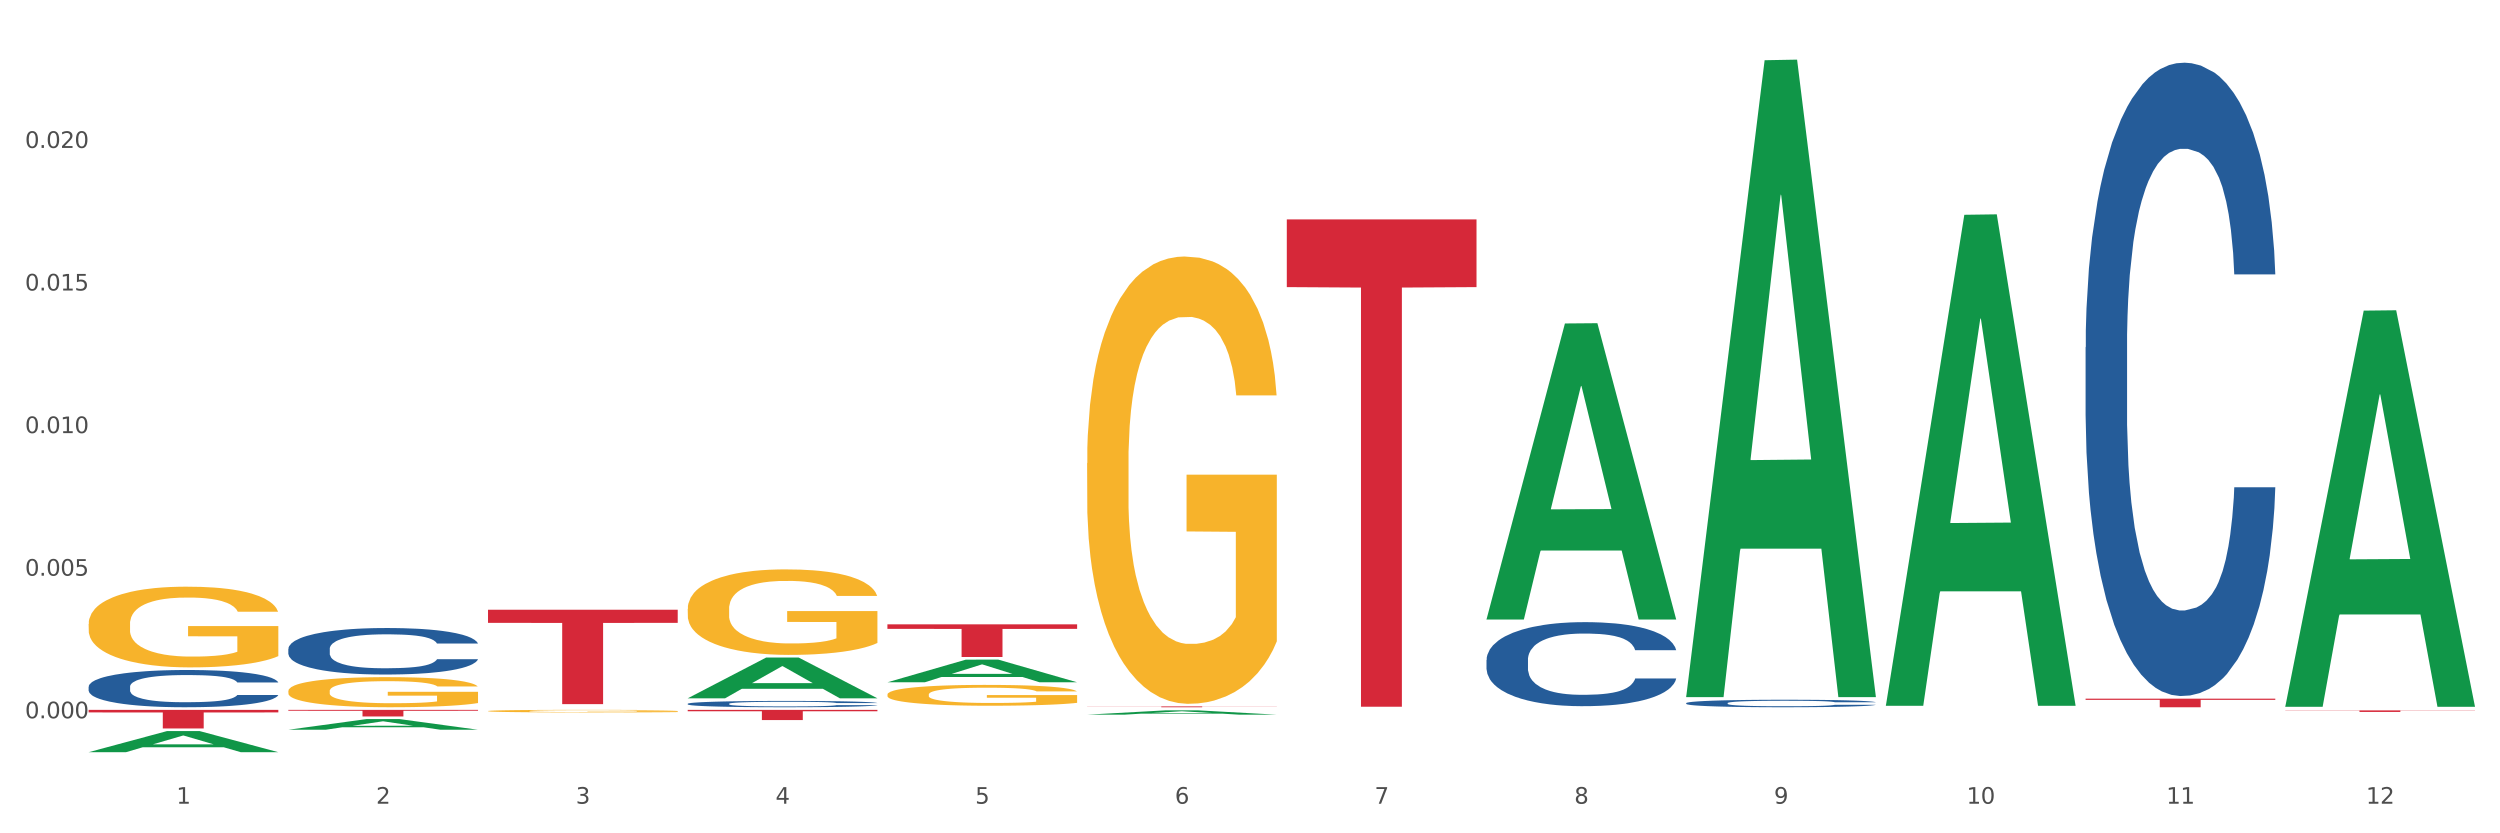 <?xml version="1.0" encoding="utf-8" standalone="no"?>
<!DOCTYPE svg PUBLIC "-//W3C//DTD SVG 1.1//EN"
  "http://www.w3.org/Graphics/SVG/1.1/DTD/svg11.dtd">
<svg xmlns:xlink="http://www.w3.org/1999/xlink" width="1080pt" height="360pt" viewBox="0 0 1080 360" xmlns="http://www.w3.org/2000/svg" version="1.1">
 <rect x="0" y="0" width="1080" height="360" fill="#333333" stroke="none"/>
 <defs>
  <style type="text/css">*{stroke-linejoin: round; stroke-linecap: butt}</style>
 </defs>
 <g id="figure_1">
  <g id="patch_1">
   <path d="M 0 360 
L 1080 360 
L 1080 0 
L 0 0 
z
" style="fill: #ffffff; stroke: #ffffff; stroke-linejoin: miter"/>
  </g>
  <g id="axes_1">
   <g id="matplotlib.axis_1">
    <g id="xtick_1">
     <g id="text_1">
      <!-- 1 -->
      <g style="fill: #4d4d4d" transform="translate(76.207 347.204) scale(0.096 -0.096)">
       <defs>
        <path id="DejaVuSans-31" d="M 794 531 
L 1825 531 
L 1825 4091 
L 703 3866 
L 703 4441 
L 1819 4666 
L 2450 4666 
L 2450 531 
L 3481 531 
L 3481 0 
L 794 0 
L 794 531 
z
" transform="scale(0.016)"/>
       </defs>
       <use xlink:href="#DejaVuSans-31"/>
      </g>
     </g>
    </g>
    <g id="xtick_2">
     <g id="text_2">
      <!-- 2 -->
      <g style="fill: #4d4d4d" transform="translate(162.476 347.204) scale(0.096 -0.096)">
       <defs>
        <path id="DejaVuSans-32" d="M 1228 531 
L 3431 531 
L 3431 0 
L 469 0 
L 469 531 
Q 828 903 1448 1529 
Q 2069 2156 2228 2338 
Q 2531 2678 2651 2914 
Q 2772 3150 2772 3378 
Q 2772 3750 2511 3984 
Q 2250 4219 1831 4219 
Q 1534 4219 1204 4116 
Q 875 4013 500 3803 
L 500 4441 
Q 881 4594 1212 4672 
Q 1544 4750 1819 4750 
Q 2544 4750 2975 4387 
Q 3406 4025 3406 3419 
Q 3406 3131 3298 2873 
Q 3191 2616 2906 2266 
Q 2828 2175 2409 1742 
Q 1991 1309 1228 531 
z
" transform="scale(0.016)"/>
       </defs>
       <use xlink:href="#DejaVuSans-32"/>
      </g>
     </g>
    </g>
    <g id="xtick_3">
     <g id="text_3">
      <!-- 3 -->
      <g style="fill: #4d4d4d" transform="translate(248.745 347.204) scale(0.096 -0.096)">
       <defs>
        <path id="DejaVuSans-33" d="M 2597 2516 
Q 3050 2419 3304 2112 
Q 3559 1806 3559 1356 
Q 3559 666 3084 287 
Q 2609 -91 1734 -91 
Q 1441 -91 1130 -33 
Q 819 25 488 141 
L 488 750 
Q 750 597 1062 519 
Q 1375 441 1716 441 
Q 2309 441 2620 675 
Q 2931 909 2931 1356 
Q 2931 1769 2642 2001 
Q 2353 2234 1838 2234 
L 1294 2234 
L 1294 2753 
L 1863 2753 
Q 2328 2753 2575 2939 
Q 2822 3125 2822 3475 
Q 2822 3834 2567 4026 
Q 2313 4219 1838 4219 
Q 1578 4219 1281 4162 
Q 984 4106 628 3988 
L 628 4550 
Q 988 4650 1302 4700 
Q 1616 4750 1894 4750 
Q 2613 4750 3031 4423 
Q 3450 4097 3450 3541 
Q 3450 3153 3228 2886 
Q 3006 2619 2597 2516 
z
" transform="scale(0.016)"/>
       </defs>
       <use xlink:href="#DejaVuSans-33"/>
      </g>
     </g>
    </g>
    <g id="xtick_4">
     <g id="text_4">
      <!-- 4 -->
      <g style="fill: #4d4d4d" transform="translate(335.014 347.204) scale(0.096 -0.096)">
       <defs>
        <path id="DejaVuSans-34" d="M 2419 4116 
L 825 1625 
L 2419 1625 
L 2419 4116 
z
M 2253 4666 
L 3047 4666 
L 3047 1625 
L 3713 1625 
L 3713 1100 
L 3047 1100 
L 3047 0 
L 2419 0 
L 2419 1100 
L 313 1100 
L 313 1709 
L 2253 4666 
z
" transform="scale(0.016)"/>
       </defs>
       <use xlink:href="#DejaVuSans-34"/>
      </g>
     </g>
    </g>
    <g id="xtick_5">
     <g id="text_5">
      <!-- 5 -->
      <g style="fill: #4d4d4d" transform="translate(421.284 347.204) scale(0.096 -0.096)">
       <defs>
        <path id="DejaVuSans-35" d="M 691 4666 
L 3169 4666 
L 3169 4134 
L 1269 4134 
L 1269 2991 
Q 1406 3038 1543 3061 
Q 1681 3084 1819 3084 
Q 2600 3084 3056 2656 
Q 3513 2228 3513 1497 
Q 3513 744 3044 326 
Q 2575 -91 1722 -91 
Q 1428 -91 1123 -41 
Q 819 9 494 109 
L 494 744 
Q 775 591 1075 516 
Q 1375 441 1709 441 
Q 2250 441 2565 725 
Q 2881 1009 2881 1497 
Q 2881 1984 2565 2268 
Q 2250 2553 1709 2553 
Q 1456 2553 1204 2497 
Q 953 2441 691 2322 
L 691 4666 
z
" transform="scale(0.016)"/>
       </defs>
       <use xlink:href="#DejaVuSans-35"/>
      </g>
     </g>
    </g>
    <g id="xtick_6">
     <g id="text_6">
      <!-- 6 -->
      <g style="fill: #4d4d4d" transform="translate(507.553 347.204) scale(0.096 -0.096)">
       <defs>
        <path id="DejaVuSans-36" d="M 2113 2584 
Q 1688 2584 1439 2293 
Q 1191 2003 1191 1497 
Q 1191 994 1439 701 
Q 1688 409 2113 409 
Q 2538 409 2786 701 
Q 3034 994 3034 1497 
Q 3034 2003 2786 2293 
Q 2538 2584 2113 2584 
z
M 3366 4563 
L 3366 3988 
Q 3128 4100 2886 4159 
Q 2644 4219 2406 4219 
Q 1781 4219 1451 3797 
Q 1122 3375 1075 2522 
Q 1259 2794 1537 2939 
Q 1816 3084 2150 3084 
Q 2853 3084 3261 2657 
Q 3669 2231 3669 1497 
Q 3669 778 3244 343 
Q 2819 -91 2113 -91 
Q 1303 -91 875 529 
Q 447 1150 447 2328 
Q 447 3434 972 4092 
Q 1497 4750 2381 4750 
Q 2619 4750 2861 4703 
Q 3103 4656 3366 4563 
z
" transform="scale(0.016)"/>
       </defs>
       <use xlink:href="#DejaVuSans-36"/>
      </g>
     </g>
    </g>
    <g id="xtick_7">
     <g id="text_7">
      <!-- 7 -->
      <g style="fill: #4d4d4d" transform="translate(593.822 347.204) scale(0.096 -0.096)">
       <defs>
        <path id="DejaVuSans-37" d="M 525 4666 
L 3525 4666 
L 3525 4397 
L 1831 0 
L 1172 0 
L 2766 4134 
L 525 4134 
L 525 4666 
z
" transform="scale(0.016)"/>
       </defs>
       <use xlink:href="#DejaVuSans-37"/>
      </g>
     </g>
    </g>
    <g id="xtick_8">
     <g id="text_8">
      <!-- 8 -->
      <g style="fill: #4d4d4d" transform="translate(680.091 347.204) scale(0.096 -0.096)">
       <defs>
        <path id="DejaVuSans-38" d="M 2034 2216 
Q 1584 2216 1326 1975 
Q 1069 1734 1069 1313 
Q 1069 891 1326 650 
Q 1584 409 2034 409 
Q 2484 409 2743 651 
Q 3003 894 3003 1313 
Q 3003 1734 2745 1975 
Q 2488 2216 2034 2216 
z
M 1403 2484 
Q 997 2584 770 2862 
Q 544 3141 544 3541 
Q 544 4100 942 4425 
Q 1341 4750 2034 4750 
Q 2731 4750 3128 4425 
Q 3525 4100 3525 3541 
Q 3525 3141 3298 2862 
Q 3072 2584 2669 2484 
Q 3125 2378 3379 2068 
Q 3634 1759 3634 1313 
Q 3634 634 3220 271 
Q 2806 -91 2034 -91 
Q 1263 -91 848 271 
Q 434 634 434 1313 
Q 434 1759 690 2068 
Q 947 2378 1403 2484 
z
M 1172 3481 
Q 1172 3119 1398 2916 
Q 1625 2713 2034 2713 
Q 2441 2713 2670 2916 
Q 2900 3119 2900 3481 
Q 2900 3844 2670 4047 
Q 2441 4250 2034 4250 
Q 1625 4250 1398 4047 
Q 1172 3844 1172 3481 
z
" transform="scale(0.016)"/>
       </defs>
       <use xlink:href="#DejaVuSans-38"/>
      </g>
     </g>
    </g>
    <g id="xtick_9">
     <g id="text_9">
      <!-- 9 -->
      <g style="fill: #4d4d4d" transform="translate(766.361 347.204) scale(0.096 -0.096)">
       <defs>
        <path id="DejaVuSans-39" d="M 703 97 
L 703 672 
Q 941 559 1184 500 
Q 1428 441 1663 441 
Q 2288 441 2617 861 
Q 2947 1281 2994 2138 
Q 2813 1869 2534 1725 
Q 2256 1581 1919 1581 
Q 1219 1581 811 2004 
Q 403 2428 403 3163 
Q 403 3881 828 4315 
Q 1253 4750 1959 4750 
Q 2769 4750 3195 4129 
Q 3622 3509 3622 2328 
Q 3622 1225 3098 567 
Q 2575 -91 1691 -91 
Q 1453 -91 1209 -44 
Q 966 3 703 97 
z
M 1959 2075 
Q 2384 2075 2632 2365 
Q 2881 2656 2881 3163 
Q 2881 3666 2632 3958 
Q 2384 4250 1959 4250 
Q 1534 4250 1286 3958 
Q 1038 3666 1038 3163 
Q 1038 2656 1286 2365 
Q 1534 2075 1959 2075 
z
" transform="scale(0.016)"/>
       </defs>
       <use xlink:href="#DejaVuSans-39"/>
      </g>
     </g>
    </g>
    <g id="xtick_10">
     <g id="text_10">
      <!-- 10 -->
      <g style="fill: #4d4d4d" transform="translate(849.576 347.204) scale(0.096 -0.096)">
       <defs>
        <path id="DejaVuSans-30" d="M 2034 4250 
Q 1547 4250 1301 3770 
Q 1056 3291 1056 2328 
Q 1056 1369 1301 889 
Q 1547 409 2034 409 
Q 2525 409 2770 889 
Q 3016 1369 3016 2328 
Q 3016 3291 2770 3770 
Q 2525 4250 2034 4250 
z
M 2034 4750 
Q 2819 4750 3233 4129 
Q 3647 3509 3647 2328 
Q 3647 1150 3233 529 
Q 2819 -91 2034 -91 
Q 1250 -91 836 529 
Q 422 1150 422 2328 
Q 422 3509 836 4129 
Q 1250 4750 2034 4750 
z
" transform="scale(0.016)"/>
       </defs>
       <use xlink:href="#DejaVuSans-31"/>
       <use xlink:href="#DejaVuSans-30" transform="translate(63.623 0)"/>
      </g>
     </g>
    </g>
    <g id="xtick_11">
     <g id="text_11">
      <!-- 11 -->
      <g style="fill: #4d4d4d" transform="translate(935.845 347.204) scale(0.096 -0.096)">
       <use xlink:href="#DejaVuSans-31"/>
       <use xlink:href="#DejaVuSans-31" transform="translate(63.623 0)"/>
      </g>
     </g>
    </g>
    <g id="xtick_12">
     <g id="text_12">
      <!-- 12 -->
      <g style="fill: #4d4d4d" transform="translate(1022.114 347.204) scale(0.096 -0.096)">
       <use xlink:href="#DejaVuSans-31"/>
       <use xlink:href="#DejaVuSans-32" transform="translate(63.623 0)"/>
      </g>
     </g>
    </g>
    <g id="xtick_13"/>
    <g id="xtick_14"/>
    <g id="xtick_15"/>
    <g id="xtick_16"/>
    <g id="xtick_17"/>
    <g id="xtick_18"/>
    <g id="xtick_19"/>
    <g id="xtick_20"/>
    <g id="xtick_21"/>
    <g id="xtick_22"/>
    <g id="xtick_23"/>
   </g>
   <g id="matplotlib.axis_2">
    <g id="ytick_1">
     <g id="text_13">
      <!-- 0.000 -->
      <g style="fill: #4d4d4d" transform="translate(10.8 310.301) scale(0.096 -0.096)">
       <defs>
        <path id="DejaVuSans-2e" d="M 684 794 
L 1344 794 
L 1344 0 
L 684 0 
L 684 794 
z
" transform="scale(0.016)"/>
       </defs>
       <use xlink:href="#DejaVuSans-30"/>
       <use xlink:href="#DejaVuSans-2e" transform="translate(63.623 0)"/>
       <use xlink:href="#DejaVuSans-30" transform="translate(95.41 0)"/>
       <use xlink:href="#DejaVuSans-30" transform="translate(159.033 0)"/>
       <use xlink:href="#DejaVuSans-30" transform="translate(222.656 0)"/>
      </g>
     </g>
    </g>
    <g id="ytick_2">
     <g id="text_14">
      <!-- 0.005 -->
      <g style="fill: #4d4d4d" transform="translate(10.8 248.702) scale(0.096 -0.096)">
       <use xlink:href="#DejaVuSans-30"/>
       <use xlink:href="#DejaVuSans-2e" transform="translate(63.623 0)"/>
       <use xlink:href="#DejaVuSans-30" transform="translate(95.41 0)"/>
       <use xlink:href="#DejaVuSans-30" transform="translate(159.033 0)"/>
       <use xlink:href="#DejaVuSans-35" transform="translate(222.656 0)"/>
      </g>
     </g>
    </g>
    <g id="ytick_3">
     <g id="text_15">
      <!-- 0.010 -->
      <g style="fill: #4d4d4d" transform="translate(10.8 187.102) scale(0.096 -0.096)">
       <use xlink:href="#DejaVuSans-30"/>
       <use xlink:href="#DejaVuSans-2e" transform="translate(63.623 0)"/>
       <use xlink:href="#DejaVuSans-30" transform="translate(95.41 0)"/>
       <use xlink:href="#DejaVuSans-31" transform="translate(159.033 0)"/>
       <use xlink:href="#DejaVuSans-30" transform="translate(222.656 0)"/>
      </g>
     </g>
    </g>
    <g id="ytick_4">
     <g id="text_16">
      <!-- 0.015 -->
      <g style="fill: #4d4d4d" transform="translate(10.8 125.502) scale(0.096 -0.096)">
       <use xlink:href="#DejaVuSans-30"/>
       <use xlink:href="#DejaVuSans-2e" transform="translate(63.623 0)"/>
       <use xlink:href="#DejaVuSans-30" transform="translate(95.41 0)"/>
       <use xlink:href="#DejaVuSans-31" transform="translate(159.033 0)"/>
       <use xlink:href="#DejaVuSans-35" transform="translate(222.656 0)"/>
      </g>
     </g>
    </g>
    <g id="ytick_5">
     <g id="text_17">
      <!-- 0.020 -->
      <g style="fill: #4d4d4d" transform="translate(10.8 63.902) scale(0.096 -0.096)">
       <use xlink:href="#DejaVuSans-30"/>
       <use xlink:href="#DejaVuSans-2e" transform="translate(63.623 0)"/>
       <use xlink:href="#DejaVuSans-30" transform="translate(95.41 0)"/>
       <use xlink:href="#DejaVuSans-32" transform="translate(159.033 0)"/>
       <use xlink:href="#DejaVuSans-30" transform="translate(222.656 0)"/>
      </g>
     </g>
    </g>
    <g id="ytick_6"/>
    <g id="ytick_7"/>
    <g id="ytick_8"/>
    <g id="ytick_9"/>
    <g id="ytick_10"/>
   </g>
   <g id="PolyCollection_1">
    <path d="M 38.283 324.932 
L 38.367 324.924 
L 72.164 315.819 
L 86.189 315.81 
L 120.239 324.95 
L 104.017 324.95 
L 96.666 322.821 
L 61.771 322.821 
L 61.518 322.856 
L 54.421 324.95 
L 38.283 324.95 
L 38.283 324.932 
L 66.165 321.551 
L 92.272 321.543 
L 79.345 317.758 
L 79.176 317.741 
L 79.007 317.767 
L 66.08 321.543 
L 66.165 321.551 
L 38.283 324.932 
z
" clip-path="url(#pb886f29ac8)" style="fill: #109648"/>
    <path d="M 297.091 263.046 
L 297.187 263.013 
L 297.187 261.798 
L 297.381 260.752 
L 298.348 258.222 
L 299.8 256.13 
L 300.864 255.016 
L 301.929 254.105 
L 303.186 253.194 
L 304.735 252.249 
L 307.541 250.866 
L 309.282 250.157 
L 311.411 249.415 
L 315.282 248.335 
L 318.088 247.728 
L 320.99 247.222 
L 325.732 246.615 
L 328.828 246.345 
L 332.118 246.142 
L 336.085 246.007 
L 339.084 245.973 
L 345.664 246.075 
L 351.276 246.378 
L 353.986 246.615 
L 357.469 247.019 
L 359.307 247.289 
L 362.307 247.829 
L 365.403 248.538 
L 367.532 249.145 
L 370.725 250.292 
L 373.144 251.44 
L 375.369 252.857 
L 376.531 253.835 
L 377.401 254.746 
L 378.176 255.792 
L 378.95 257.445 
L 361.533 257.445 
L 360.855 256.265 
L 359.791 255.151 
L 358.243 254.071 
L 356.888 253.397 
L 354.566 252.553 
L 352.437 252.013 
L 350.212 251.608 
L 347.503 251.271 
L 345.374 251.102 
L 342.374 250.967 
L 336.472 251.001 
L 332.505 251.271 
L 329.796 251.608 
L 328.054 251.912 
L 326.506 252.249 
L 324.764 252.722 
L 322.732 253.43 
L 321.281 254.071 
L 319.829 254.881 
L 318.668 255.691 
L 317.604 256.636 
L 316.733 257.648 
L 316.056 258.694 
L 315.475 259.976 
L 314.991 262.102 
L 314.991 266.724 
L 315.185 267.77 
L 315.669 269.154 
L 316.249 270.2 
L 317.217 271.448 
L 318.088 272.292 
L 319.732 273.506 
L 321.571 274.518 
L 323.022 275.16 
L 324.474 275.699 
L 326.989 276.442 
L 329.796 277.049 
L 332.215 277.42 
L 335.504 277.758 
L 337.73 277.893 
L 339.665 277.96 
L 344.406 277.96 
L 347.793 277.859 
L 351.567 277.623 
L 354.469 277.319 
L 356.888 276.948 
L 359.598 276.34 
L 361.339 275.767 
L 361.339 268.715 
L 340.052 268.681 
L 340.052 263.991 
L 379.046 263.991 
L 379.046 277.758 
L 377.401 278.466 
L 375.563 279.107 
L 373.628 279.681 
L 370.725 280.389 
L 367.242 281.064 
L 364.145 281.537 
L 360.855 281.942 
L 356.985 282.313 
L 351.954 282.65 
L 348.857 282.785 
L 344.987 282.886 
L 340.439 282.92 
L 336.472 282.853 
L 332.602 282.684 
L 328.538 282.38 
L 324.57 281.942 
L 321.571 281.503 
L 318.571 280.963 
L 315.378 280.254 
L 312.863 279.58 
L 310.927 278.972 
L 308.799 278.196 
L 306.476 277.184 
L 304.735 276.273 
L 303.186 275.328 
L 301.542 274.114 
L 300.38 273.068 
L 299.219 271.752 
L 298.542 270.773 
L 297.768 269.255 
L 297.187 267.129 
L 297.091 263.046 
z
" clip-path="url(#pb886f29ac8)" style="fill: #f7b32b"/>
    <path d="M 469.629 200.104 
L 469.726 199.928 
L 469.726 193.574 
L 469.919 188.103 
L 470.887 174.867 
L 472.338 163.925 
L 473.403 158.101 
L 474.467 153.336 
L 475.725 148.571 
L 477.273 143.63 
L 480.079 136.394 
L 481.821 132.688 
L 483.95 128.805 
L 487.82 123.158 
L 490.626 119.981 
L 493.529 117.334 
L 498.27 114.157 
L 501.366 112.745 
L 504.656 111.687 
L 508.623 110.981 
L 511.623 110.804 
L 518.203 111.334 
L 523.815 112.922 
L 526.524 114.157 
L 530.007 116.275 
L 531.846 117.687 
L 534.845 120.511 
L 537.942 124.217 
L 540.07 127.393 
L 543.263 133.394 
L 545.682 139.394 
L 547.908 146.807 
L 549.069 151.925 
L 549.94 156.69 
L 550.714 162.161 
L 551.488 170.808 
L 534.071 170.808 
L 533.394 164.631 
L 532.33 158.807 
L 530.781 153.16 
L 529.427 149.63 
L 527.104 145.218 
L 524.976 142.394 
L 522.75 140.277 
L 520.041 138.512 
L 517.912 137.629 
L 514.913 136.924 
L 509.01 137.1 
L 505.043 138.512 
L 502.334 140.277 
L 500.592 141.865 
L 499.044 143.63 
L 497.302 146.101 
L 495.27 149.807 
L 493.819 153.16 
L 492.368 157.396 
L 491.207 161.631 
L 490.142 166.573 
L 489.271 171.867 
L 488.594 177.338 
L 488.013 184.044 
L 487.53 195.163 
L 487.53 219.341 
L 487.723 224.812 
L 488.207 232.048 
L 488.788 237.519 
L 489.755 244.048 
L 490.626 248.461 
L 492.271 254.814 
L 494.109 260.108 
L 495.561 263.462 
L 497.012 266.285 
L 499.528 270.168 
L 502.334 273.345 
L 504.753 275.286 
L 508.043 277.051 
L 510.268 277.757 
L 512.203 278.11 
L 516.945 278.11 
L 520.331 277.58 
L 524.105 276.345 
L 527.008 274.756 
L 529.427 272.815 
L 532.136 269.638 
L 533.878 266.638 
L 533.878 229.753 
L 512.59 229.577 
L 512.59 205.046 
L 551.585 205.046 
L 551.585 277.051 
L 549.94 280.757 
L 548.101 284.11 
L 546.166 287.11 
L 543.263 290.816 
L 539.78 294.346 
L 536.684 296.817 
L 533.394 298.935 
L 529.523 300.876 
L 524.492 302.641 
L 521.396 303.347 
L 517.525 303.876 
L 512.978 304.053 
L 509.01 303.7 
L 505.14 302.817 
L 501.076 301.229 
L 497.109 298.935 
L 494.109 296.64 
L 491.11 293.817 
L 487.917 290.11 
L 485.401 286.581 
L 483.466 283.404 
L 481.337 279.345 
L 479.015 274.051 
L 477.273 269.285 
L 475.725 264.344 
L 474.08 257.991 
L 472.919 252.52 
L 471.758 245.637 
L 471.08 240.519 
L 470.306 232.577 
L 469.726 221.459 
L 469.629 200.104 
z
" clip-path="url(#pb886f29ac8)" style="fill: #f7b32b"/>
    <path d="M 987.244 306.887 
L 1069.2 306.887 
L 1069.2 306.98 
L 1036.961 306.98 
L 1036.961 307.555 
L 1019.289 307.555 
L 1019.289 306.98 
L 987.244 306.98 
L 987.244 306.887 
L 987.244 306.887 
z
" clip-path="url(#pb886f29ac8)" style="fill: #d62839"/>
    <path d="M 900.975 301.816 
L 982.931 301.816 
L 982.931 302.332 
L 950.692 302.336 
L 950.692 305.531 
L 933.019 305.531 
L 933.019 302.336 
L 900.975 302.332 
L 900.975 301.82 
L 900.975 301.816 
z
" clip-path="url(#pb886f29ac8)" style="fill: #d62839"/>
    <path d="M 555.898 94.771 
L 637.854 94.771 
L 637.854 124.03 
L 605.615 124.228 
L 605.615 305.318 
L 587.943 305.318 
L 587.943 124.228 
L 555.898 124.03 
L 555.898 94.969 
L 555.898 94.771 
z
" clip-path="url(#pb886f29ac8)" style="fill: #d62839"/>
    <path d="M 469.629 305.176 
L 551.585 305.176 
L 551.585 305.225 
L 519.346 305.226 
L 519.346 305.531 
L 501.673 305.531 
L 501.673 305.226 
L 469.629 305.225 
L 469.629 305.176 
L 469.629 305.176 
z
" clip-path="url(#pb886f29ac8)" style="fill: #d62839"/>
    <path d="M 383.36 269.715 
L 465.316 269.715 
L 465.316 271.677 
L 433.077 271.69 
L 433.077 283.831 
L 415.404 283.831 
L 415.404 271.69 
L 383.36 271.677 
L 383.36 269.729 
L 383.36 269.715 
z
" clip-path="url(#pb886f29ac8)" style="fill: #d62839"/>
    <path d="M 297.091 306.654 
L 379.046 306.654 
L 379.046 307.266 
L 346.808 307.271 
L 346.808 311.059 
L 329.135 311.059 
L 329.135 307.271 
L 297.091 307.266 
L 297.091 306.658 
L 297.091 306.654 
z
" clip-path="url(#pb886f29ac8)" style="fill: #d62839"/>
    <path d="M 210.821 307.172 
L 210.918 307.171 
L 210.918 307.134 
L 211.112 307.102 
L 212.079 307.025 
L 213.531 306.962 
L 214.595 306.928 
L 215.659 306.901 
L 216.917 306.873 
L 218.465 306.844 
L 221.271 306.803 
L 223.013 306.781 
L 225.142 306.759 
L 229.012 306.726 
L 231.818 306.707 
L 234.721 306.692 
L 239.462 306.674 
L 242.559 306.665 
L 245.849 306.659 
L 249.816 306.655 
L 252.815 306.654 
L 259.395 306.657 
L 265.007 306.666 
L 267.716 306.674 
L 271.2 306.686 
L 273.038 306.694 
L 276.038 306.71 
L 279.134 306.732 
L 281.263 306.75 
L 284.456 306.785 
L 286.875 306.82 
L 289.1 306.863 
L 290.261 306.893 
L 291.132 306.92 
L 291.906 306.952 
L 292.68 307.002 
L 275.264 307.002 
L 274.586 306.966 
L 273.522 306.932 
L 271.974 306.9 
L 270.619 306.879 
L 268.297 306.854 
L 266.168 306.837 
L 263.943 306.825 
L 261.233 306.815 
L 259.105 306.81 
L 256.105 306.806 
L 250.203 306.807 
L 246.236 306.815 
L 243.526 306.825 
L 241.785 306.834 
L 240.236 306.844 
L 238.495 306.859 
L 236.463 306.88 
L 235.011 306.9 
L 233.56 306.924 
L 232.399 306.949 
L 231.335 306.977 
L 230.464 307.008 
L 229.786 307.04 
L 229.206 307.079 
L 228.722 307.143 
L 228.722 307.283 
L 228.916 307.315 
L 229.399 307.357 
L 229.98 307.389 
L 230.947 307.426 
L 231.818 307.452 
L 233.463 307.489 
L 235.302 307.519 
L 236.753 307.539 
L 238.204 307.555 
L 240.72 307.578 
L 243.526 307.596 
L 245.945 307.607 
L 249.235 307.618 
L 251.461 307.622 
L 253.396 307.624 
L 258.137 307.624 
L 261.524 307.621 
L 265.297 307.614 
L 268.2 307.604 
L 270.619 307.593 
L 273.328 307.575 
L 275.07 307.557 
L 275.07 307.344 
L 253.783 307.343 
L 253.783 307.2 
L 292.777 307.2 
L 292.777 307.618 
L 291.132 307.639 
L 289.294 307.659 
L 287.359 307.676 
L 284.456 307.697 
L 280.972 307.718 
L 277.876 307.732 
L 274.586 307.744 
L 270.716 307.756 
L 265.684 307.766 
L 262.588 307.77 
L 258.718 307.773 
L 254.17 307.774 
L 250.203 307.772 
L 246.332 307.767 
L 242.268 307.758 
L 238.301 307.744 
L 235.302 307.731 
L 232.302 307.715 
L 229.109 307.693 
L 226.593 307.673 
L 224.658 307.654 
L 222.529 307.631 
L 220.207 307.6 
L 218.465 307.573 
L 216.917 307.544 
L 215.272 307.507 
L 214.111 307.475 
L 212.95 307.436 
L 212.273 307.406 
L 211.499 307.36 
L 210.918 307.295 
L 210.821 307.172 
z
" clip-path="url(#pb886f29ac8)" style="fill: #f7b32b"/>
    <path d="M 210.821 263.405 
L 292.777 263.405 
L 292.777 269.071 
L 260.539 269.109 
L 260.539 304.176 
L 242.866 304.176 
L 242.866 269.109 
L 210.821 269.071 
L 210.821 263.443 
L 210.821 263.405 
z
" clip-path="url(#pb886f29ac8)" style="fill: #d62839"/>
    <path d="M 38.283 306.654 
L 120.239 306.654 
L 120.239 307.77 
L 88 307.778 
L 88 314.687 
L 70.327 314.687 
L 70.327 307.778 
L 38.283 307.77 
L 38.283 306.662 
L 38.283 306.654 
z
" clip-path="url(#pb886f29ac8)" style="fill: #d62839"/>
    <path d="M 38.283 296.669 
L 38.38 296.655 
L 38.38 296.243 
L 38.67 295.685 
L 39.736 294.656 
L 41.092 293.877 
L 43.417 292.966 
L 44.677 292.584 
L 46.324 292.158 
L 49.714 291.467 
L 53.589 290.879 
L 56.302 290.556 
L 58.336 290.35 
L 62.889 289.983 
L 65.505 289.821 
L 68.217 289.689 
L 70.542 289.601 
L 74.417 289.498 
L 77.517 289.454 
L 81.101 289.439 
L 84.105 289.454 
L 88.076 289.513 
L 93.889 289.689 
L 96.117 289.792 
L 99.12 289.968 
L 102.22 290.203 
L 104.739 290.438 
L 107.645 290.776 
L 110.648 291.217 
L 113.554 291.776 
L 115.589 292.29 
L 117.236 292.834 
L 118.689 293.495 
L 119.754 294.215 
L 120.239 294.818 
L 102.511 294.818 
L 102.026 294.274 
L 101.058 293.686 
L 100.089 293.289 
L 99.023 292.966 
L 97.376 292.599 
L 95.923 292.363 
L 93.501 292.084 
L 91.273 291.908 
L 89.433 291.805 
L 87.205 291.717 
L 82.458 291.629 
L 79.067 291.629 
L 76.936 291.658 
L 74.32 291.732 
L 72.092 291.834 
L 69.477 292.011 
L 67.442 292.202 
L 65.408 292.452 
L 64.245 292.628 
L 62.502 292.951 
L 61.339 293.216 
L 59.789 293.671 
L 58.917 293.995 
L 57.367 294.832 
L 56.689 295.45 
L 56.399 295.876 
L 56.205 296.346 
L 56.205 298.638 
L 56.786 299.667 
L 57.27 300.108 
L 58.045 300.608 
L 59.498 301.254 
L 61.63 301.886 
L 63.858 302.342 
L 65.698 302.621 
L 67.442 302.827 
L 69.186 302.988 
L 71.317 303.135 
L 73.061 303.223 
L 75.677 303.312 
L 78.776 303.356 
L 81.198 303.356 
L 86.139 303.282 
L 88.367 303.209 
L 90.498 303.106 
L 92.823 302.944 
L 94.664 302.768 
L 95.73 302.636 
L 97.473 302.356 
L 98.83 302.063 
L 99.992 301.725 
L 100.767 301.431 
L 101.639 300.99 
L 102.317 300.49 
L 102.511 300.226 
L 120.239 300.226 
L 119.851 300.755 
L 119.173 301.269 
L 117.817 301.96 
L 116.751 302.356 
L 115.104 302.841 
L 113.361 303.253 
L 110.939 303.708 
L 108.711 304.046 
L 106.386 304.34 
L 103.867 304.605 
L 99.314 304.972 
L 97.667 305.075 
L 94.18 305.251 
L 91.467 305.354 
L 87.495 305.457 
L 83.426 305.516 
L 79.164 305.531 
L 75.386 305.501 
L 71.22 305.413 
L 68.605 305.325 
L 65.698 305.193 
L 62.308 304.987 
L 59.111 304.737 
L 56.108 304.443 
L 53.299 304.105 
L 50.683 303.723 
L 47.292 303.091 
L 44.774 302.474 
L 42.933 301.901 
L 41.674 301.416 
L 40.414 300.799 
L 39.736 300.373 
L 38.67 299.344 
L 38.283 298.389 
L 38.283 296.669 
z
" clip-path="url(#pb886f29ac8)" style="fill: #255c99"/>
    <path d="M 38.283 269.557 
L 38.38 269.526 
L 38.38 268.379 
L 38.573 267.392 
L 39.541 265.003 
L 40.992 263.029 
L 42.057 261.978 
L 43.121 261.118 
L 44.379 260.258 
L 45.927 259.366 
L 48.733 258.06 
L 50.475 257.392 
L 52.603 256.691 
L 56.474 255.672 
L 59.28 255.099 
L 62.183 254.621 
L 66.924 254.048 
L 70.02 253.793 
L 73.31 253.602 
L 77.277 253.474 
L 80.277 253.443 
L 86.857 253.538 
L 92.469 253.825 
L 95.178 254.048 
L 98.661 254.43 
L 100.5 254.685 
L 103.499 255.194 
L 106.596 255.863 
L 108.724 256.436 
L 111.917 257.519 
L 114.336 258.602 
L 116.562 259.939 
L 117.723 260.863 
L 118.594 261.723 
L 119.368 262.71 
L 120.142 264.271 
L 102.725 264.271 
L 102.048 263.156 
L 100.983 262.105 
L 99.435 261.086 
L 98.081 260.449 
L 95.758 259.653 
L 93.63 259.143 
L 91.404 258.761 
L 88.695 258.443 
L 86.566 258.283 
L 83.567 258.156 
L 77.664 258.188 
L 73.697 258.443 
L 70.988 258.761 
L 69.246 259.048 
L 67.698 259.366 
L 65.956 259.812 
L 63.924 260.481 
L 62.473 261.086 
L 61.022 261.85 
L 59.86 262.615 
L 58.796 263.506 
L 57.925 264.462 
L 57.248 265.449 
L 56.667 266.659 
L 56.184 268.666 
L 56.184 273.029 
L 56.377 274.016 
L 56.861 275.322 
L 57.441 276.309 
L 58.409 277.487 
L 59.28 278.284 
L 60.925 279.43 
L 62.763 280.385 
L 64.215 280.991 
L 65.666 281.5 
L 68.182 282.201 
L 70.988 282.774 
L 73.407 283.124 
L 76.697 283.443 
L 78.922 283.57 
L 80.857 283.634 
L 85.599 283.634 
L 88.985 283.538 
L 92.759 283.315 
L 95.662 283.029 
L 98.081 282.678 
L 100.79 282.105 
L 102.532 281.564 
L 102.532 274.908 
L 81.244 274.876 
L 81.244 270.449 
L 120.239 270.449 
L 120.239 283.443 
L 118.594 284.112 
L 116.755 284.717 
L 114.82 285.258 
L 111.917 285.927 
L 108.434 286.564 
L 105.338 287.01 
L 102.048 287.392 
L 98.177 287.742 
L 93.146 288.061 
L 90.05 288.188 
L 86.179 288.284 
L 81.631 288.315 
L 77.664 288.252 
L 73.794 288.093 
L 69.73 287.806 
L 65.763 287.392 
L 62.763 286.978 
L 59.764 286.468 
L 56.571 285.8 
L 54.055 285.163 
L 52.12 284.589 
L 49.991 283.857 
L 47.669 282.901 
L 45.927 282.042 
L 44.379 281.15 
L 42.734 280.003 
L 41.573 279.016 
L 40.412 277.774 
L 39.734 276.85 
L 38.96 275.417 
L 38.38 273.411 
L 38.283 269.557 
z
" clip-path="url(#pb886f29ac8)" style="fill: #f7b32b"/>
    <path d="M 124.552 280.334 
L 124.649 280.315 
L 124.649 279.801 
L 124.94 279.104 
L 126.005 277.819 
L 127.362 276.847 
L 129.687 275.709 
L 130.946 275.231 
L 132.593 274.699 
L 135.983 273.837 
L 139.858 273.102 
L 142.571 272.699 
L 144.605 272.442 
L 149.158 271.983 
L 151.774 271.781 
L 154.486 271.616 
L 156.811 271.506 
L 160.686 271.377 
L 163.786 271.322 
L 167.371 271.304 
L 170.374 271.322 
L 174.346 271.396 
L 180.158 271.616 
L 182.386 271.744 
L 185.389 271.965 
L 188.489 272.258 
L 191.008 272.552 
L 193.914 272.974 
L 196.917 273.525 
L 199.824 274.222 
L 201.858 274.864 
L 203.505 275.543 
L 204.958 276.369 
L 206.024 277.269 
L 206.508 278.021 
L 188.78 278.021 
L 188.296 277.342 
L 187.327 276.608 
L 186.358 276.112 
L 185.292 275.709 
L 183.646 275.25 
L 182.192 274.956 
L 179.771 274.607 
L 177.543 274.387 
L 175.702 274.259 
L 173.474 274.149 
L 168.727 274.039 
L 165.336 274.039 
L 163.205 274.075 
L 160.589 274.167 
L 158.361 274.295 
L 155.746 274.516 
L 153.711 274.754 
L 151.677 275.066 
L 150.515 275.287 
L 148.771 275.69 
L 147.608 276.021 
L 146.058 276.59 
L 145.186 276.993 
L 143.636 278.04 
L 142.958 278.81 
L 142.668 279.343 
L 142.474 279.93 
L 142.474 282.793 
L 143.055 284.078 
L 143.54 284.628 
L 144.315 285.252 
L 145.768 286.06 
L 147.899 286.849 
L 150.127 287.418 
L 151.968 287.767 
L 153.711 288.024 
L 155.455 288.226 
L 157.586 288.409 
L 159.33 288.519 
L 161.946 288.63 
L 165.046 288.685 
L 167.468 288.685 
L 172.408 288.593 
L 174.636 288.501 
L 176.768 288.373 
L 179.092 288.171 
L 180.933 287.95 
L 181.999 287.785 
L 183.742 287.437 
L 185.099 287.069 
L 186.261 286.647 
L 187.036 286.28 
L 187.908 285.73 
L 188.586 285.106 
L 188.78 284.775 
L 206.508 284.775 
L 206.12 285.436 
L 205.442 286.078 
L 204.086 286.941 
L 203.02 287.437 
L 201.374 288.042 
L 199.63 288.556 
L 197.208 289.125 
L 194.98 289.547 
L 192.655 289.914 
L 190.136 290.245 
L 185.583 290.703 
L 183.936 290.832 
L 180.449 291.052 
L 177.736 291.181 
L 173.764 291.309 
L 169.696 291.383 
L 165.433 291.401 
L 161.655 291.364 
L 157.49 291.254 
L 154.874 291.144 
L 151.968 290.979 
L 148.577 290.722 
L 145.38 290.41 
L 142.377 290.043 
L 139.568 289.621 
L 136.952 289.143 
L 133.562 288.354 
L 131.043 287.583 
L 129.202 286.868 
L 127.943 286.262 
L 126.683 285.491 
L 126.005 284.959 
L 124.94 283.674 
L 124.552 282.481 
L 124.552 280.334 
z
" clip-path="url(#pb886f29ac8)" style="fill: #255c99"/>
    <path d="M 297.091 304.027 
L 297.187 304.024 
L 297.187 303.954 
L 297.478 303.86 
L 298.544 303.685 
L 299.9 303.553 
L 302.225 303.398 
L 303.484 303.334 
L 305.131 303.261 
L 308.522 303.144 
L 312.397 303.044 
L 315.109 302.989 
L 317.144 302.954 
L 321.697 302.892 
L 324.312 302.865 
L 327.025 302.842 
L 329.35 302.827 
L 333.225 302.81 
L 336.325 302.802 
L 339.909 302.8 
L 342.912 302.802 
L 346.884 302.812 
L 352.697 302.842 
L 354.925 302.86 
L 357.928 302.89 
L 361.028 302.929 
L 363.546 302.969 
L 366.453 303.027 
L 369.456 303.102 
L 372.362 303.196 
L 374.396 303.284 
L 376.043 303.376 
L 377.496 303.488 
L 378.562 303.61 
L 379.046 303.713 
L 361.318 303.713 
L 360.834 303.62 
L 359.865 303.521 
L 358.896 303.453 
L 357.831 303.398 
L 356.184 303.336 
L 354.731 303.296 
L 352.309 303.249 
L 350.081 303.219 
L 348.24 303.201 
L 346.012 303.186 
L 341.265 303.171 
L 337.875 303.171 
L 335.744 303.176 
L 333.128 303.189 
L 330.9 303.206 
L 328.284 303.236 
L 326.25 303.269 
L 324.215 303.311 
L 323.053 303.341 
L 321.309 303.396 
L 320.147 303.441 
L 318.597 303.518 
L 317.725 303.573 
L 316.175 303.715 
L 315.497 303.82 
L 315.206 303.892 
L 315.012 303.972 
L 315.012 304.361 
L 315.594 304.536 
L 316.078 304.61 
L 316.853 304.695 
L 318.306 304.805 
L 320.437 304.912 
L 322.665 304.989 
L 324.506 305.037 
L 326.25 305.072 
L 327.994 305.099 
L 330.125 305.124 
L 331.869 305.139 
L 334.484 305.154 
L 337.584 305.162 
L 340.006 305.162 
L 344.947 305.149 
L 347.175 305.137 
L 349.306 305.119 
L 351.631 305.092 
L 353.472 305.062 
L 354.537 305.039 
L 356.281 304.992 
L 357.637 304.942 
L 358.8 304.885 
L 359.575 304.835 
L 360.446 304.76 
L 361.125 304.675 
L 361.318 304.63 
L 379.046 304.63 
L 378.659 304.72 
L 377.981 304.807 
L 376.625 304.925 
L 375.559 304.992 
L 373.912 305.074 
L 372.168 305.144 
L 369.746 305.221 
L 367.518 305.279 
L 365.193 305.329 
L 362.675 305.374 
L 358.121 305.436 
L 356.475 305.453 
L 352.987 305.483 
L 350.275 305.501 
L 346.303 305.518 
L 342.234 305.528 
L 337.972 305.531 
L 334.194 305.526 
L 330.028 305.511 
L 327.412 305.496 
L 324.506 305.473 
L 321.115 305.438 
L 317.919 305.396 
L 314.916 305.346 
L 312.106 305.289 
L 309.491 305.224 
L 306.1 305.117 
L 303.581 305.012 
L 301.741 304.915 
L 300.481 304.832 
L 299.222 304.728 
L 298.544 304.655 
L 297.478 304.481 
L 297.091 304.319 
L 297.091 304.027 
z
" clip-path="url(#pb886f29ac8)" style="fill: #255c99"/>
    <path d="M 642.167 285.077 
L 642.264 285.044 
L 642.264 284.115 
L 642.555 282.855 
L 643.621 280.534 
L 644.977 278.777 
L 647.302 276.721 
L 648.561 275.859 
L 650.208 274.897 
L 653.599 273.339 
L 657.474 272.012 
L 660.186 271.283 
L 662.22 270.819 
L 666.774 269.99 
L 669.389 269.625 
L 672.102 269.327 
L 674.427 269.128 
L 678.302 268.895 
L 681.402 268.796 
L 684.986 268.763 
L 687.989 268.796 
L 691.961 268.929 
L 697.773 269.327 
L 700.001 269.559 
L 703.005 269.957 
L 706.105 270.487 
L 708.623 271.018 
L 711.53 271.78 
L 714.533 272.775 
L 717.439 274.035 
L 719.473 275.196 
L 721.12 276.422 
L 722.573 277.915 
L 723.639 279.539 
L 724.123 280.899 
L 706.395 280.899 
L 705.911 279.672 
L 704.942 278.346 
L 703.973 277.45 
L 702.908 276.721 
L 701.261 275.892 
L 699.808 275.361 
L 697.386 274.731 
L 695.158 274.333 
L 693.317 274.101 
L 691.089 273.902 
L 686.342 273.703 
L 682.952 273.703 
L 680.82 273.77 
L 678.205 273.936 
L 675.977 274.168 
L 673.361 274.566 
L 671.327 274.997 
L 669.292 275.56 
L 668.13 275.958 
L 666.386 276.688 
L 665.224 277.285 
L 663.674 278.313 
L 662.802 279.042 
L 661.252 280.932 
L 660.574 282.325 
L 660.283 283.286 
L 660.089 284.347 
L 660.089 289.52 
L 660.67 291.841 
L 661.155 292.836 
L 661.93 293.963 
L 663.383 295.422 
L 665.514 296.848 
L 667.742 297.876 
L 669.583 298.506 
L 671.327 298.97 
L 673.07 299.335 
L 675.202 299.667 
L 676.945 299.866 
L 679.561 300.065 
L 682.661 300.164 
L 685.083 300.164 
L 690.023 299.998 
L 692.252 299.833 
L 694.383 299.6 
L 696.708 299.236 
L 698.548 298.838 
L 699.614 298.539 
L 701.358 297.909 
L 702.714 297.246 
L 703.876 296.484 
L 704.651 295.82 
L 705.523 294.826 
L 706.201 293.698 
L 706.395 293.101 
L 724.123 293.101 
L 723.736 294.295 
L 723.058 295.456 
L 721.701 297.014 
L 720.636 297.909 
L 718.989 299.004 
L 717.245 299.932 
L 714.823 300.96 
L 712.595 301.723 
L 710.27 302.386 
L 707.751 302.983 
L 703.198 303.812 
L 701.551 304.044 
L 698.064 304.442 
L 695.351 304.674 
L 691.38 304.906 
L 687.311 305.039 
L 683.048 305.072 
L 679.27 305.005 
L 675.105 304.806 
L 672.489 304.607 
L 669.583 304.309 
L 666.192 303.845 
L 662.995 303.281 
L 659.992 302.618 
L 657.183 301.855 
L 654.567 300.993 
L 651.177 299.567 
L 648.658 298.175 
L 646.817 296.881 
L 645.558 295.787 
L 644.299 294.395 
L 643.621 293.433 
L 642.555 291.112 
L 642.167 288.957 
L 642.167 285.077 
z
" clip-path="url(#pb886f29ac8)" style="fill: #255c99"/>
    <path d="M 728.437 303.745 
L 728.534 303.742 
L 728.534 303.659 
L 728.824 303.547 
L 729.89 303.34 
L 731.246 303.183 
L 733.571 302.999 
L 734.83 302.922 
L 736.477 302.836 
L 739.868 302.697 
L 743.743 302.579 
L 746.455 302.514 
L 748.49 302.472 
L 753.043 302.398 
L 755.658 302.366 
L 758.371 302.339 
L 760.696 302.321 
L 764.571 302.301 
L 767.671 302.292 
L 771.255 302.289 
L 774.258 302.292 
L 778.23 302.303 
L 784.043 302.339 
L 786.271 302.36 
L 789.274 302.395 
L 792.374 302.443 
L 794.892 302.49 
L 797.799 302.558 
L 800.802 302.647 
L 803.708 302.759 
L 805.742 302.863 
L 807.389 302.973 
L 808.842 303.106 
L 809.908 303.251 
L 810.392 303.372 
L 792.664 303.372 
L 792.18 303.263 
L 791.211 303.144 
L 790.243 303.064 
L 789.177 302.999 
L 787.53 302.925 
L 786.077 302.878 
L 783.655 302.822 
L 781.427 302.786 
L 779.586 302.765 
L 777.358 302.748 
L 772.611 302.73 
L 769.221 302.73 
L 767.09 302.736 
L 764.474 302.751 
L 762.246 302.771 
L 759.63 302.807 
L 757.596 302.845 
L 755.561 302.896 
L 754.399 302.931 
L 752.655 302.996 
L 751.493 303.05 
L 749.943 303.141 
L 749.071 303.206 
L 747.521 303.375 
L 746.843 303.5 
L 746.552 303.585 
L 746.358 303.68 
L 746.358 304.142 
L 746.94 304.349 
L 747.424 304.438 
L 748.199 304.539 
L 749.652 304.669 
L 751.783 304.796 
L 754.011 304.888 
L 755.852 304.944 
L 757.596 304.986 
L 759.34 305.018 
L 761.471 305.048 
L 763.215 305.066 
L 765.83 305.084 
L 768.93 305.092 
L 771.352 305.092 
L 776.293 305.078 
L 778.521 305.063 
L 780.652 305.042 
L 782.977 305.01 
L 784.818 304.974 
L 785.883 304.947 
L 787.627 304.891 
L 788.983 304.832 
L 790.146 304.764 
L 790.921 304.705 
L 791.793 304.616 
L 792.471 304.515 
L 792.664 304.462 
L 810.392 304.462 
L 810.005 304.568 
L 809.327 304.672 
L 807.971 304.811 
L 806.905 304.891 
L 805.258 304.989 
L 803.514 305.072 
L 801.092 305.164 
L 798.864 305.232 
L 796.539 305.291 
L 794.021 305.344 
L 789.468 305.418 
L 787.821 305.439 
L 784.333 305.474 
L 781.621 305.495 
L 777.649 305.516 
L 773.58 305.528 
L 769.318 305.531 
L 765.54 305.525 
L 761.374 305.507 
L 758.758 305.489 
L 755.852 305.463 
L 752.461 305.421 
L 749.265 305.371 
L 746.262 305.312 
L 743.452 305.243 
L 740.837 305.166 
L 737.446 305.039 
L 734.927 304.915 
L 733.087 304.799 
L 731.827 304.702 
L 730.568 304.577 
L 729.89 304.491 
L 728.824 304.284 
L 728.437 304.092 
L 728.437 303.745 
z
" clip-path="url(#pb886f29ac8)" style="fill: #255c99"/>
    <path d="M 900.975 150.017 
L 901.072 149.767 
L 901.072 142.77 
L 901.363 133.275 
L 902.428 115.784 
L 903.784 102.54 
L 906.109 87.048 
L 907.369 80.551 
L 909.016 73.305 
L 912.406 61.56 
L 916.281 51.565 
L 918.994 46.068 
L 921.028 42.57 
L 925.581 36.323 
L 928.197 33.574 
L 930.909 31.325 
L 933.234 29.826 
L 937.109 28.077 
L 940.209 27.327 
L 943.794 27.077 
L 946.797 27.327 
L 950.768 28.327 
L 956.581 31.325 
L 958.809 33.075 
L 961.812 36.073 
L 964.912 40.071 
L 967.431 44.069 
L 970.337 49.816 
L 973.34 57.313 
L 976.246 66.808 
L 978.281 75.554 
L 979.928 84.799 
L 981.381 96.043 
L 982.446 108.287 
L 982.931 118.532 
L 965.203 118.532 
L 964.718 109.287 
L 963.75 99.292 
L 962.781 92.545 
L 961.715 87.048 
L 960.068 80.801 
L 958.615 76.803 
L 956.193 72.055 
L 953.965 69.057 
L 952.125 67.308 
L 949.897 65.808 
L 945.15 64.309 
L 941.759 64.309 
L 939.628 64.809 
L 937.012 66.058 
L 934.784 67.807 
L 932.169 70.806 
L 930.134 74.054 
L 928.1 78.302 
L 926.937 81.301 
L 925.194 86.798 
L 924.031 91.296 
L 922.481 99.042 
L 921.609 104.539 
L 920.059 118.782 
L 919.381 129.277 
L 919.091 136.523 
L 918.897 144.52 
L 918.897 183.5 
L 919.478 200.992 
L 919.962 208.488 
L 920.737 216.984 
L 922.191 227.978 
L 924.322 238.723 
L 926.55 246.469 
L 928.391 251.217 
L 930.134 254.715 
L 931.878 257.464 
L 934.009 259.963 
L 935.753 261.462 
L 938.369 262.961 
L 941.469 263.711 
L 943.89 263.711 
L 948.831 262.461 
L 951.059 261.212 
L 953.19 259.463 
L 955.515 256.714 
L 957.356 253.716 
L 958.422 251.467 
L 960.165 246.719 
L 961.522 241.722 
L 962.684 235.974 
L 963.459 230.977 
L 964.331 223.481 
L 965.009 214.985 
L 965.203 210.487 
L 982.931 210.487 
L 982.543 219.483 
L 981.865 228.228 
L 980.509 239.972 
L 979.443 246.719 
L 977.796 254.965 
L 976.053 261.962 
L 973.631 269.708 
L 971.403 275.455 
L 969.078 280.452 
L 966.559 284.95 
L 962.006 291.197 
L 960.359 292.946 
L 956.872 295.945 
L 954.159 297.694 
L 950.187 299.443 
L 946.119 300.443 
L 941.856 300.693 
L 938.078 300.193 
L 933.912 298.694 
L 931.297 297.194 
L 928.391 294.945 
L 925 291.447 
L 921.803 287.199 
L 918.8 282.202 
L 915.991 276.454 
L 913.375 269.958 
L 909.984 259.213 
L 907.466 248.718 
L 905.625 238.973 
L 904.366 230.727 
L 903.106 220.232 
L 902.428 212.986 
L 901.363 195.494 
L 900.975 179.252 
L 900.975 150.017 
z
" clip-path="url(#pb886f29ac8)" style="fill: #255c99"/>
    <path d="M 124.552 306.654 
L 206.508 306.654 
L 206.508 307.05 
L 174.269 307.053 
L 174.269 309.504 
L 156.597 309.504 
L 156.597 307.053 
L 124.552 307.05 
L 124.552 306.657 
L 124.552 306.654 
z
" clip-path="url(#pb886f29ac8)" style="fill: #d62839"/>
    <path d="M 124.552 298.535 
L 124.649 298.523 
L 124.649 298.095 
L 124.842 297.727 
L 125.81 296.836 
L 127.261 296.1 
L 128.326 295.708 
L 129.39 295.387 
L 130.648 295.066 
L 132.196 294.734 
L 135.002 294.247 
L 136.744 293.997 
L 138.873 293.736 
L 142.743 293.356 
L 145.549 293.142 
L 148.452 292.964 
L 153.193 292.75 
L 156.289 292.655 
L 159.579 292.584 
L 163.546 292.536 
L 166.546 292.524 
L 173.126 292.56 
L 178.738 292.667 
L 181.447 292.75 
L 184.93 292.893 
L 186.769 292.988 
L 189.768 293.178 
L 192.865 293.427 
L 194.994 293.641 
L 198.187 294.045 
L 200.606 294.449 
L 202.831 294.948 
L 203.992 295.292 
L 204.863 295.613 
L 205.637 295.981 
L 206.411 296.563 
L 188.994 296.563 
L 188.317 296.147 
L 187.253 295.755 
L 185.705 295.375 
L 184.35 295.138 
L 182.028 294.841 
L 179.899 294.651 
L 177.673 294.508 
L 174.964 294.389 
L 172.835 294.33 
L 169.836 294.282 
L 163.934 294.294 
L 159.966 294.389 
L 157.257 294.508 
L 155.515 294.615 
L 153.967 294.734 
L 152.226 294.9 
L 150.194 295.149 
L 148.742 295.375 
L 147.291 295.66 
L 146.13 295.945 
L 145.065 296.278 
L 144.194 296.634 
L 143.517 297.002 
L 142.937 297.454 
L 142.453 298.202 
L 142.453 299.829 
L 142.646 300.198 
L 143.13 300.685 
L 143.711 301.053 
L 144.678 301.492 
L 145.549 301.789 
L 147.194 302.217 
L 149.032 302.573 
L 150.484 302.799 
L 151.935 302.989 
L 154.451 303.25 
L 157.257 303.464 
L 159.676 303.595 
L 162.966 303.713 
L 165.191 303.761 
L 167.127 303.785 
L 171.868 303.785 
L 175.254 303.749 
L 179.028 303.666 
L 181.931 303.559 
L 184.35 303.428 
L 187.059 303.214 
L 188.801 303.013 
L 188.801 300.53 
L 167.514 300.518 
L 167.514 298.867 
L 206.508 298.867 
L 206.508 303.713 
L 204.863 303.963 
L 203.025 304.188 
L 201.089 304.39 
L 198.187 304.64 
L 194.703 304.877 
L 191.607 305.044 
L 188.317 305.186 
L 184.447 305.317 
L 179.415 305.436 
L 176.319 305.483 
L 172.448 305.519 
L 167.901 305.531 
L 163.934 305.507 
L 160.063 305.447 
L 155.999 305.341 
L 152.032 305.186 
L 149.032 305.032 
L 146.033 304.842 
L 142.84 304.592 
L 140.324 304.355 
L 138.389 304.141 
L 136.26 303.868 
L 133.938 303.511 
L 132.196 303.191 
L 130.648 302.858 
L 129.003 302.431 
L 127.842 302.062 
L 126.681 301.599 
L 126.004 301.255 
L 125.23 300.72 
L 124.649 299.972 
L 124.552 298.535 
z
" clip-path="url(#pb886f29ac8)" style="fill: #f7b32b"/>
    <path d="M 383.36 300.038 
L 383.457 300.03 
L 383.457 299.734 
L 383.65 299.478 
L 384.618 298.861 
L 386.069 298.351 
L 387.133 298.08 
L 388.198 297.858 
L 389.456 297.636 
L 391.004 297.405 
L 393.81 297.068 
L 395.552 296.895 
L 397.68 296.714 
L 401.551 296.451 
L 404.357 296.303 
L 407.26 296.179 
L 412.001 296.031 
L 415.097 295.965 
L 418.387 295.916 
L 422.354 295.883 
L 425.354 295.875 
L 431.933 295.9 
L 437.545 295.974 
L 440.255 296.031 
L 443.738 296.13 
L 445.577 296.196 
L 448.576 296.327 
L 451.672 296.5 
L 453.801 296.648 
L 456.994 296.928 
L 459.413 297.208 
L 461.639 297.553 
L 462.8 297.792 
L 463.671 298.014 
L 464.445 298.269 
L 465.219 298.672 
L 447.802 298.672 
L 447.125 298.384 
L 446.06 298.113 
L 444.512 297.849 
L 443.158 297.685 
L 440.835 297.479 
L 438.707 297.348 
L 436.481 297.249 
L 433.772 297.167 
L 431.643 297.125 
L 428.644 297.093 
L 422.741 297.101 
L 418.774 297.167 
L 416.065 297.249 
L 414.323 297.323 
L 412.775 297.405 
L 411.033 297.52 
L 409.001 297.693 
L 407.55 297.849 
L 406.098 298.047 
L 404.937 298.244 
L 403.873 298.475 
L 403.002 298.722 
L 402.325 298.977 
L 401.744 299.289 
L 401.26 299.808 
L 401.26 300.935 
L 401.454 301.19 
L 401.938 301.527 
L 402.518 301.782 
L 403.486 302.087 
L 404.357 302.292 
L 406.002 302.588 
L 407.84 302.835 
L 409.292 302.992 
L 410.743 303.123 
L 413.259 303.304 
L 416.065 303.452 
L 418.484 303.543 
L 421.774 303.625 
L 423.999 303.658 
L 425.934 303.675 
L 430.675 303.675 
L 434.062 303.65 
L 437.836 303.592 
L 440.739 303.518 
L 443.158 303.428 
L 445.867 303.28 
L 447.608 303.14 
L 447.608 301.42 
L 426.321 301.412 
L 426.321 300.268 
L 465.316 300.268 
L 465.316 303.625 
L 463.671 303.798 
L 461.832 303.954 
L 459.897 304.094 
L 456.994 304.267 
L 453.511 304.431 
L 450.415 304.547 
L 447.125 304.645 
L 443.254 304.736 
L 438.223 304.818 
L 435.126 304.851 
L 431.256 304.876 
L 426.708 304.884 
L 422.741 304.868 
L 418.871 304.826 
L 414.807 304.752 
L 410.84 304.645 
L 407.84 304.538 
L 404.841 304.407 
L 401.647 304.234 
L 399.132 304.069 
L 397.197 303.921 
L 395.068 303.732 
L 392.746 303.485 
L 391.004 303.263 
L 389.456 303.033 
L 387.811 302.737 
L 386.65 302.482 
L 385.489 302.161 
L 384.811 301.922 
L 384.037 301.552 
L 383.457 301.033 
L 383.36 300.038 
z
" clip-path="url(#pb886f29ac8)" style="fill: #f7b32b"/>
    <path d="M 642.167 267.399 
L 642.252 267.279 
L 676.048 139.737 
L 690.074 139.617 
L 724.123 267.639 
L 707.901 267.639 
L 700.55 237.827 
L 665.656 237.827 
L 665.402 238.308 
L 658.305 267.639 
L 642.167 267.639 
L 642.167 267.399 
L 670.049 220.037 
L 696.157 219.916 
L 683.23 166.904 
L 683.061 166.664 
L 682.892 167.025 
L 669.965 219.916 
L 670.049 220.037 
L 642.167 267.399 
z
" clip-path="url(#pb886f29ac8)" style="fill: #109648"/>
    <path d="M 124.552 315.244 
L 124.637 315.24 
L 158.433 310.632 
L 172.458 310.628 
L 206.508 315.253 
L 190.286 315.253 
L 182.935 314.176 
L 148.041 314.176 
L 147.787 314.193 
L 140.69 315.253 
L 124.552 315.253 
L 124.552 315.244 
L 152.434 313.533 
L 178.542 313.529 
L 165.615 311.613 
L 165.446 311.605 
L 165.277 311.618 
L 152.35 313.529 
L 152.434 313.533 
L 124.552 315.244 
z
" clip-path="url(#pb886f29ac8)" style="fill: #109648"/>
    <path d="M 297.091 301.643 
L 297.175 301.627 
L 330.971 284.06 
L 344.997 284.044 
L 379.046 301.676 
L 362.824 301.676 
L 355.474 297.57 
L 320.579 297.57 
L 320.325 297.636 
L 313.228 301.676 
L 297.091 301.676 
L 297.091 301.643 
L 324.972 295.12 
L 351.08 295.103 
L 338.153 287.802 
L 337.984 287.769 
L 337.815 287.818 
L 324.888 295.103 
L 324.972 295.12 
L 297.091 301.643 
z
" clip-path="url(#pb886f29ac8)" style="fill: #109648"/>
    <path d="M 383.36 294.733 
L 383.444 294.724 
L 417.24 284.964 
L 431.266 284.955 
L 465.316 294.751 
L 449.093 294.751 
L 441.743 292.47 
L 406.848 292.47 
L 406.595 292.507 
L 399.497 294.751 
L 383.36 294.751 
L 383.36 294.733 
L 411.242 291.109 
L 437.349 291.099 
L 424.422 287.043 
L 424.253 287.025 
L 424.084 287.052 
L 411.157 291.099 
L 411.242 291.109 
L 383.36 294.733 
z
" clip-path="url(#pb886f29ac8)" style="fill: #109648"/>
    <path d="M 469.629 308.735 
L 469.714 308.734 
L 503.51 306.869 
L 517.535 306.867 
L 551.585 308.739 
L 535.363 308.739 
L 528.012 308.303 
L 493.117 308.303 
L 492.864 308.31 
L 485.767 308.739 
L 469.629 308.739 
L 469.629 308.735 
L 497.511 308.043 
L 523.618 308.041 
L 510.691 307.266 
L 510.522 307.263 
L 510.353 307.268 
L 497.426 308.041 
L 497.511 308.043 
L 469.629 308.735 
z
" clip-path="url(#pb886f29ac8)" style="fill: #109648"/>
    <path d="M 987.244 305.008 
L 987.329 304.847 
L 1021.125 134.192 
L 1035.15 134.031 
L 1069.2 305.329 
L 1052.978 305.329 
L 1045.627 265.44 
L 1010.733 265.44 
L 1010.479 266.083 
L 1003.382 305.329 
L 987.244 305.329 
L 987.244 305.008 
L 1015.126 241.635 
L 1041.234 241.474 
L 1028.307 170.542 
L 1028.138 170.221 
L 1027.969 170.703 
L 1015.042 241.474 
L 1015.126 241.635 
L 987.244 305.008 
z
" clip-path="url(#pb886f29ac8)" style="fill: #109648"/>
    <path d="M 728.437 300.648 
L 728.521 300.389 
L 762.317 26.018 
L 776.343 25.759 
L 810.392 301.165 
L 794.17 301.165 
L 786.82 237.033 
L 751.925 237.033 
L 751.672 238.067 
L 744.574 301.165 
L 728.437 301.165 
L 728.437 300.648 
L 756.318 198.761 
L 782.426 198.502 
L 769.499 84.461 
L 769.33 83.944 
L 769.161 84.72 
L 756.234 198.502 
L 756.318 198.761 
L 728.437 300.648 
z
" clip-path="url(#pb886f29ac8)" style="fill: #109648"/>
    <path d="M 814.706 304.494 
L 814.79 304.294 
L 848.587 92.789 
L 862.612 92.59 
L 896.662 304.892 
L 880.439 304.892 
L 873.089 255.455 
L 838.194 255.455 
L 837.941 256.252 
L 830.844 304.892 
L 814.706 304.892 
L 814.706 304.494 
L 842.588 225.952 
L 868.695 225.752 
L 855.768 137.841 
L 855.599 137.442 
L 855.43 138.041 
L 842.503 225.752 
L 842.588 225.952 
L 814.706 304.494 
z
" clip-path="url(#pb886f29ac8)" style="fill: #109648"/>
   </g>
  </g>
 </g>
 <defs>
  <clipPath id="pb886f29ac8">
   <rect x="38.283" y="10.8" width="1030.917" height="329.109"/>
  </clipPath>
 </defs>
</svg>

